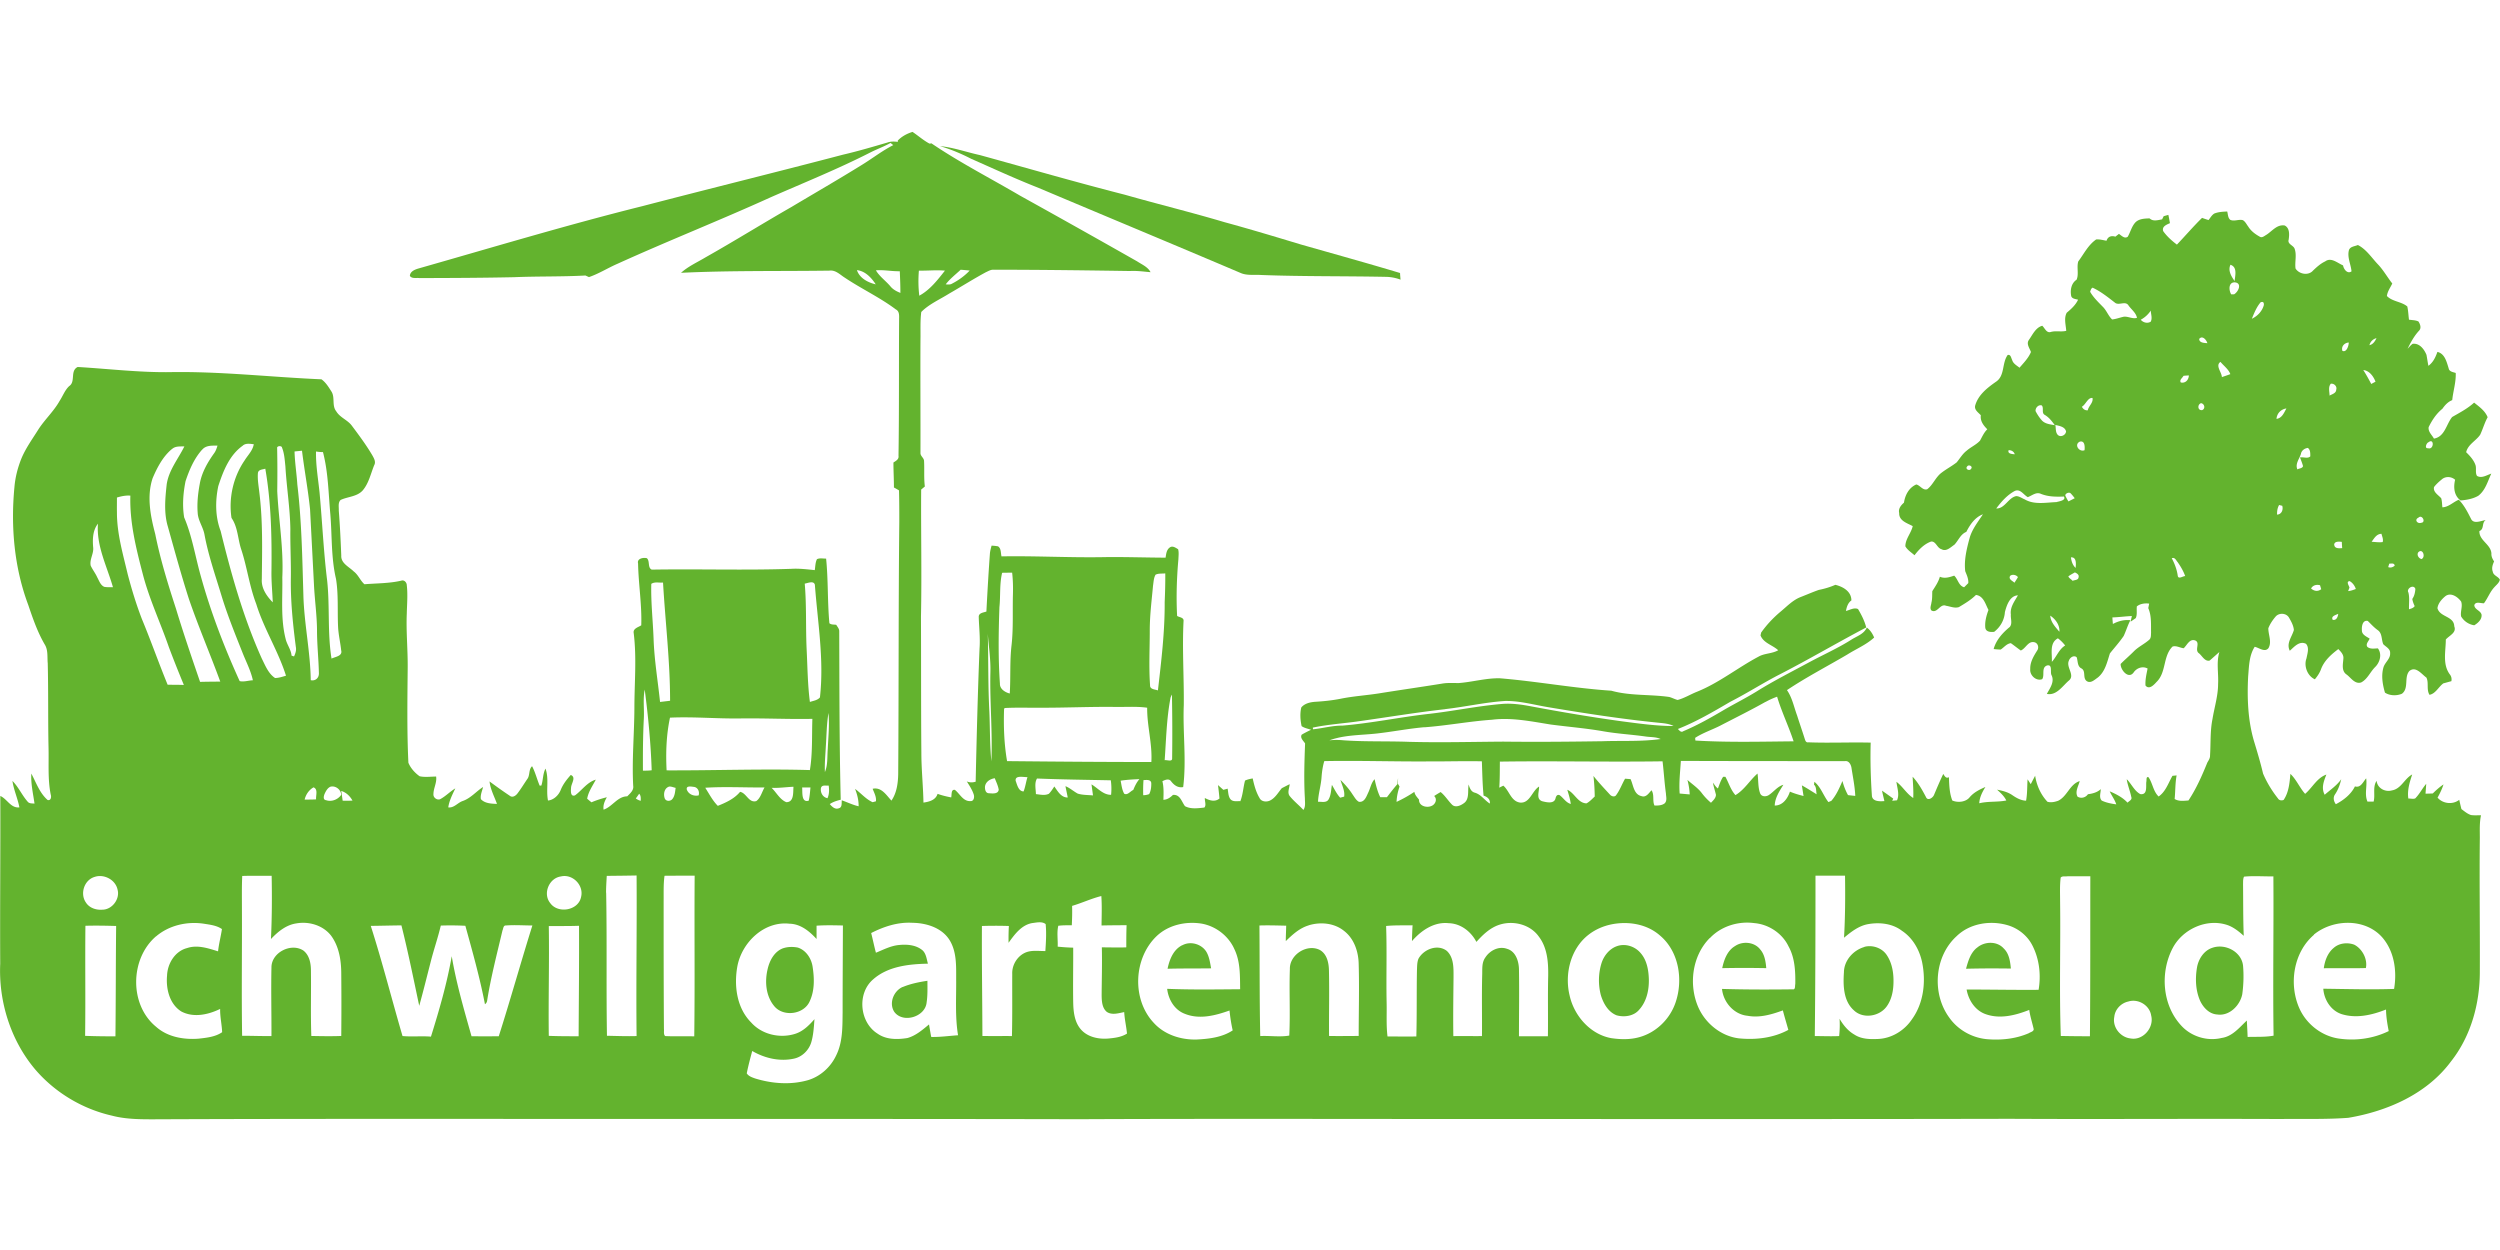 <?xml version="1.0"?>
<svg xmlns="http://www.w3.org/2000/svg" viewBox="0 -13.265 251.42 125.71"><defs><style>.cls-1{fill:#63b32e}</style></defs><path class="cls-1" d="M90.29.87c.4-.42.93-.7 1.48-.87.57.38 1.09.85 1.71 1.18.05 0 .14-.02.19-.03 2.86 1.94 5.95 3.52 8.93 5.27q5.895 3.27 11.76 6.6c.48.32 1.07.55 1.35 1.09-.69-.06-1.38-.16-2.07-.12-4.57-.07-9.14-.13-13.71-.13-.29-.02-.53.14-.78.25-1.26.68-2.47 1.45-3.71 2.16-.94.59-2.01 1.05-2.79 1.84-.12.93-.06 1.87-.08 2.8-.02 3.79.01 7.58 0 11.37-.02.32.34.49.36.8.05.86-.03 1.72.08 2.58l-.37.31c-.03 4.27.07 8.54-.02 12.8.02 4.56 0 9.12.04 13.69 0 1.66.18 3.32.21 4.99.57-.08 1.23-.25 1.42-.88.44.16.9.27 1.37.36.07-.25-.04-.83.37-.76.5.39.83 1.17 1.56 1.13.35.03.42-.39.34-.65-.15-.48-.44-.91-.7-1.33.29.13.59.12.89.03.1-4.47.21-8.93.39-13.39.08-1.06-.05-2.11-.08-3.17-.02-.42.48-.45.77-.55.1-1.93.21-3.86.35-5.79.02-.29.1-.57.17-.84.22.01.43.03.65.07.33.22.26.67.35 1.01 3.35-.06 6.71.13 10.06.08 2.15-.04 4.29.04 6.44.05.06-.37.09-.8.43-1.03.28-.2.59.04.83.18.09.32.04.67.03 1-.17 1.9-.23 3.81-.13 5.71.21.14.64.14.65.46-.15 2.83.05 5.67.02 8.51-.11 2.75.28 5.51-.06 8.24-.52.1-.9-.18-1.2-.56-.22-.34-.61-.17-.89-.03.15.61.12 1.25.1 1.87.39-.01.69-.23.96-.49.72-.07.87.68 1.21 1.13.58.32 1.32.21 1.95.14.22-.24.02-.65.05-.96.46.25 1.02.43 1.47.05q-.06-.675-.15-1.35l.54.48.43-.12c.07.35.05.74.27 1.04.24.31.67.2 1.01.22.26-.67.29-1.39.47-2.07.24-.12.51-.17.77-.22.15.68.33 1.37.69 1.97.18.38.7.42 1.04.26.54-.26.83-.81 1.2-1.25.26-.13.52-.27.79-.4-.02.39-.27.85.01 1.2.41.51.93.91 1.37 1.39.24-.34.15-.78.15-1.17-.11-1.84-.05-3.68.02-5.52-.16-.25-.53-.56-.34-.88.3-.18.62-.34.94-.49-.32-.12-.67-.17-.95-.37-.13-.61-.18-1.27-.03-1.88.35-.42.94-.54 1.46-.57.83-.05 1.66-.14 2.48-.3 1.27-.26 2.58-.34 3.86-.54 2.11-.34 4.22-.64 6.33-.98.56-.1 1.13-.06 1.69-.06 1.39-.1 2.75-.51 4.15-.48 3.75.31 7.45 1 11.21 1.25 1.89.53 3.89.35 5.83.63.28.08.54.22.83.3.69-.18 1.3-.57 1.96-.83 2.21-.89 4.08-2.41 6.17-3.52.62-.36 1.37-.29 1.99-.65-.57-.53-1.49-.72-1.78-1.5.02-.07.05-.2.06-.27.54-.77 1.2-1.47 1.92-2.08.65-.53 1.23-1.17 2.03-1.49.62-.24 1.23-.51 1.86-.73.57-.11 1.13-.28 1.66-.51.77.19 1.61.66 1.61 1.57-.35.25-.47.65-.55 1.06.39-.09.83-.38 1.22-.19.34.58.66 1.19.82 1.85-2.89 1.52-5.71 3.18-8.62 4.68-1.71.87-3.33 1.92-5.04 2.79-1.71 1-3.43 2.01-5.28 2.74.15.14.31.39.55.22 1.45-.61 2.82-1.39 4.17-2.19 1.06-.61 2.15-1.16 3.19-1.8 1.73-1.08 3.56-2 5.35-2.97 1.38-.74 2.82-1.38 4.15-2.22.56-.37 1.3-.57 1.59-1.24.35.25.57.61.74 1-.79.73-1.8 1.14-2.7 1.71-2.02 1.19-4.11 2.27-6.07 3.58.53.76.7 1.69 1.02 2.55.24.76.5 1.5.74 2.26.07.2.11.49.4.44 2.08.08 4.17-.02 6.26.03-.05 1.76 0 3.53.12 5.29.01.65.79.63 1.26.59-.08-.35-.17-.7-.24-1.05.38.26.75.53 1.13.8-.03.06-.08.17-.11.22.16-.02.32-.03.49-.05.27-.6.01-1.24-.06-1.86.63.47 1.02 1.2 1.69 1.63.04-.71-.03-1.43-.06-2.14.56.6.96 1.32 1.34 2.04.17.43.69.09.81-.21.3-.71.6-1.42.93-2.11.14.21.27.49.57.33.03.78.05 1.6.34 2.34.53.24 1.36.17 1.75-.33.42-.49 1-.78 1.58-1.03-.31.5-.59 1.04-.62 1.64.89-.22 1.82-.1 2.72-.28-.21-.44-.58-.77-.93-1.09.54.11 1.1.24 1.56.57.41.28.85.52 1.36.54.13-.71.1-1.43.15-2.15.08.12.24.37.32.49.14-.28.29-.56.44-.85.15.97.56 1.9 1.24 2.62.35.1.73.02 1.07-.1.92-.44 1.17-1.67 2.17-1.98-.12.5-.5 1.07-.21 1.57.36.21.81.09 1.04-.25.47-.06.93-.18 1.29-.51 0 .37-.2.85.1 1.15.46.22.96.31 1.46.38-.15-.47-.46-.86-.66-1.31.66.28 1.3.61 1.79 1.14.15-.16.49-.29.38-.57-.12-.61-.37-1.18-.46-1.79.48.47.77 1.19 1.37 1.5.74.1.55-.77.6-1.23.05-.14-.05-.57.22-.47.42.6.47 1.42 1.02 1.94.71-.49.98-1.36 1.39-2.08l.42-.04c-.15.78-.12 1.58-.2 2.37.42.26.92.18 1.39.15.79-1.19 1.37-2.51 1.9-3.82.13-.22.28-.44.27-.7.08-1.23 0-2.47.25-3.69.19-1.17.56-2.32.56-3.51.06-1.07-.19-2.17.13-3.21-.33.28-.65.58-.98.86-.48.12-.75-.47-1.07-.73-.49-.33.18-1.08-.4-1.3-.56-.18-.81.49-1.14.79-.37-.04-.74-.29-1.12-.17-.98.96-.61 2.6-1.61 3.56-.27.3-.74.81-1.11.36-.04-.58.1-1.15.21-1.71-.5-.27-1.09-.06-1.4.39-.52.73-1.34-.26-1.31-.85.43-.44.91-.84 1.34-1.28.45-.45 1.04-.72 1.52-1.14.22-.18.18-.48.2-.73-.02-.83.06-1.69-.28-2.46.02-.12.07-.35.09-.46-.43-.05-.89 0-1.24.28-.05.39.06.81-.11 1.18l-.52.36c.03-.14.1-.43.13-.57-.66.03-1.31.12-1.96.14.01.22.03.44.05.66.54-.29 1.14-.45 1.76-.38-.27.51-.43 1.06-.67 1.58-.42.62-.93 1.18-1.39 1.76-.28.87-.48 1.86-1.25 2.45-.3.21-.69.59-1.07.34-.46-.31-.04-1.05-.58-1.3-.39-.23-.31-.73-.44-1.1-.29-.26-.7.04-.79.35-.3.67.68 1.47-.02 2.01-.63.55-1.24 1.52-2.19 1.32.31-.58.81-1.22.46-1.9-.14-.31.13-1.08-.43-.96-.62.2-.22.98-.5 1.38-.6.23-1.27-.39-1.2-1.01-.03-.69.34-1.3.69-1.86.22-.3.09-.78-.3-.85-.61-.12-.84.63-1.34.84-.34-.24-.66-.5-1-.74-.42.05-.68.42-1.02.64-.24 0-.48-.02-.71-.05.24-.9.91-1.64 1.62-2.22.29-.35.07-.84.11-1.25-.1-.73.37-1.33.71-1.93-.81.03-1.14 1.02-1.31 1.69-.05.78-.46 1.51-1.08 1.98-.33.04-.83.02-.89-.41-.06-.61.11-1.22.32-1.79-.31-.58-.49-1.41-1.26-1.51-.5.5-1.11.86-1.71 1.22-.43.15-.88-.07-1.3-.13-.6-.26-.87.81-1.47.47-.19-.23-.02-.53 0-.78.1-.38.07-.77.09-1.16.29-.46.61-.91.76-1.45.49.21.96.05 1.44-.11.39.36.43 1 1 1.17l.42-.42c.03-.43-.16-.82-.31-1.2-.13-1.13.15-2.25.44-3.33.25-.89.84-1.62 1.34-2.39-.8.3-1.3 1.04-1.67 1.77-.59.24-.79.86-1.2 1.29-.38.25-.81.73-1.3.45-.45-.12-.55-.81-1.04-.77-.7.25-1.23.8-1.67 1.38-.32-.29-.71-.52-.92-.9 0-.74.58-1.32.74-2.03-.55-.3-1.39-.53-1.36-1.31-.11-.43.17-.78.48-1.05.11-.76.5-1.51 1.24-1.83.39.09.66.63 1.1.48.6-.46.85-1.25 1.48-1.69.47-.36 1.01-.64 1.48-1.01.33-.4.59-.86 1.01-1.18.42-.37.96-.59 1.34-1.01.22-.4.4-.82.73-1.14-.38-.38-.73-.83-.65-1.41-.25-.28-.67-.53-.57-.97.3-1.07 1.21-1.78 2.08-2.39.93-.6.59-1.87 1.19-2.7.32-.08.34.3.45.5.1.37.46.55.74.78.42-.49.9-.97 1.15-1.58-.13-.39-.49-.8-.21-1.21.37-.52.68-1.25 1.35-1.43.26.24.43.77.87.62.51-.14 1.03.02 1.54-.11-.04-.6-.25-1.27.05-1.82.45-.38.89-.77 1.14-1.31-.26-.08-.65-.08-.7-.42-.1-.58.03-1.25.55-1.59.25-.56-.01-1.26.17-1.84.57-.76.99-1.65 1.8-2.21.35-.03.7.07 1.04.13.14-.42.48-.54.89-.41l.36-.28c.26.17.57.53.89.28.27-.47.39-1.03.76-1.43.37-.38.93-.39 1.43-.41.36.34.84.17 1.26.1l.16-.32c.15-.04.31-.09.47-.13.06.27.11.55.16.83-.33.15-.83.33-.68.8.37.53.87.97 1.38 1.36.85-.89 1.65-1.83 2.53-2.69.21.08.43.15.65.22.18-.22.32-.49.57-.65.41-.17.87-.19 1.31-.21.08.28.06.64.31.84.4.18.85-.08 1.26.03.25.14.37.42.54.64.27.44.69.76 1.14 1.01.25.18.49-.07.71-.19.57-.37 1.06-1.06 1.83-.92.51.27.46.93.39 1.42-.14.44.42.55.58.87.26.65.02 1.36.11 2.03.35.58 1.3.75 1.76.21.37-.35.75-.7 1.22-.92.61-.45 1.24.17 1.8.4.06.38.44.9.85.6-.06-.7-.45-1.41-.26-2.13.13-.38.59-.38.9-.52.86.44 1.38 1.28 2.03 1.96.55.58.93 1.28 1.43 1.91-.19.41-.49.8-.54 1.26.55.57 1.45.55 2.05 1.05.1.44.11.89.17 1.33.32.05.66.04.95.18.18.27.32.67.06.93-.49.53-.84 1.17-1.15 1.82.16-.17.31-.36.5-.5.69-.1 1.17.54 1.4 1.11.07.37.12.74.19 1.1.48-.34.72-.87.91-1.4.75.18.93 1.02 1.13 1.65.06.35.44.37.71.47.04.93-.26 1.82-.35 2.73-.43.17-.73.5-.99.87-.61.49-1.04 1.15-1.38 1.84-.08.46.33.79.53 1.16 1.1-.19 1.23-1.43 1.83-2.17.76-.44 1.56-.85 2.21-1.45.52.42 1.1.82 1.36 1.47-.31.56-.48 1.19-.75 1.76-.43.63-1.23.97-1.41 1.76.39.38.78.8.95 1.33.09.34-.05.74.14 1.05.47.28.98-.08 1.44-.23-.37.78-.59 1.68-1.31 2.23-.54.31-1.17.42-1.78.47-.67-.49-.73-1.34-.55-2.08-.37-.34-.98-.37-1.35-.03-.28.23-.55.47-.77.76-.12.51.44.8.72 1.13.09.29.08.61.12.91.63-.02 1.09-.54 1.65-.76.53.54.87 1.21 1.21 1.88.26.62 1.02.23 1.5.16-.43.27-.12.9-.64 1.11-.03.96 1.15 1.32 1.21 2.25-.02.3.11.56.27.8-.15.33-.27.69-.13 1.04.06.39.55.47.71.8-.07.32-.34.51-.54.74-.45.47-.67 1.11-1.06 1.63-.32.02-.83-.22-.97.19.02.45.63.53.73.96.05.47-.36.84-.73 1.06a1.86 1.86 0 0 1-1.33-.89c-.1-.49.18-1.02 0-1.5-.33-.46-1.02-.95-1.57-.55-.38.31-.75.73-.81 1.22.25.92 1.66.78 1.69 1.82.26.65-.5.92-.85 1.33 0 1.16-.35 2.47.39 3.49.17.2.22.45.17.7-.27.07-.54.15-.81.22-.48.35-.78 1.04-1.39 1.15-.33-.53-.05-1.21-.31-1.73-.49-.35-1.07-1.19-1.72-.66-.55.64-.02 1.73-.74 2.28-.53.23-1.23.21-1.71-.11-.24-.82-.39-1.71-.15-2.54.15-.51.71-.86.67-1.43.03-.44-.43-.63-.69-.9-.2-.46-.09-1.09-.55-1.41-.38-.27-.68-.61-1.01-.93-.52-.11-.62.54-.59.93-.02.46.47.64.78.85-.1.26-.43.54-.23.83.3.25.7.16 1.06.15.44.59.2 1.42-.29 1.89-.49.49-.76 1.21-1.4 1.54-.64.19-1.02-.48-1.46-.8-.55-.37-.35-1.09-.32-1.63.03-.39-.27-.68-.51-.93-.72.54-1.44 1.18-1.75 2.05-.14.37-.36.69-.61.99-.76-.34-1.13-1.35-.84-2.11.08-.47.31-1.05-.05-1.46-.67-.33-1.19.31-1.63.7-.38-.75.22-1.4.41-2.09-.04-.45-.27-.86-.49-1.24-.28-.49-1.04-.51-1.37-.08-.29.34-.54.72-.71 1.14-.01.66.38 1.39.01 2.01-.37.45-.95-.05-1.38-.14-.57.88-.57 1.98-.66 2.99-.11 2.17-.03 4.38.58 6.47.33 1.09.66 2.18.92 3.29.38.89.89 1.73 1.49 2.49.12.21.37.25.58.16.52-.76.6-1.72.68-2.62.61.58.92 1.38 1.48 2.01.73-.62 1.19-1.61 2.14-1.94-.26.65-.54 1.36-.17 2.03.57-.5 1.22-.93 1.66-1.56-.12.54-.31 1.06-.62 1.52-.22.31-.14.7.08.99.77-.4 1.53-.99 1.92-1.79.58.18.81-.45 1.13-.81.12.78-.19 1.59.13 2.34h.62c.18-.69-.12-1.46.3-2.09.08.75.86 1.16 1.55.96.93-.16 1.25-1.19 2.03-1.6-.26.78-.51 1.59-.39 2.42.22-.01.47.07.69-.01.44-.44.71-1 1.11-1.47-.02.33-.05.66-.07.99.24 0 .48-.01.73-.02.33-.33.69-.65 1.08-.91-.15.46-.36.9-.6 1.33.53.62 1.53.73 2.18.22.07.31.14.62.22.93.3.22.59.48.96.6.33.05.67.02 1.01.02-.16.74-.12 1.49-.12 2.24-.05 4.51.02 9.01 0 13.52 0 3.2-.9 6.47-2.9 9-2.43 3.28-6.41 5.01-10.33 5.67-2.28.17-4.56.09-6.85.12-9.07-.04-18.13.03-27.2-.02-17.98.04-35.95.02-53.93.02-13.24 0-26.49-.04-39.73.02-17.31-.04-34.61-.02-51.91-.03-13.74 0-27.48-.02-41.22.04-1.36 0-2.75-.02-4.07-.37-2.99-.68-5.75-2.34-7.74-4.68-2.45-2.92-3.66-6.81-3.49-10.6-.03-5.62.03-11.25.01-16.87.69.3 1.05 1.25 1.92 1.15-.17-.9-.57-1.75-.7-2.66.61.61.95 1.42 1.51 2.06.17.24.46.19.71.22-.14-1-.38-2-.32-3.02.49.92.83 1.95 1.64 2.66.34.08.39-.32.31-.55-.31-1.55-.18-3.13-.22-4.7-.06-2.84-.01-5.67-.08-8.51-.06-.63.05-1.32-.3-1.88-.73-1.25-1.2-2.62-1.66-3.98-1.41-3.76-1.77-7.86-1.39-11.84.08-.97.32-1.92.68-2.83.43-1.06 1.11-1.99 1.71-2.95.65-1.02 1.56-1.84 2.15-2.89.33-.5.53-1.09.97-1.5.67-.44.06-1.53.85-1.92 3.06.18 6.11.55 9.17.52 5.13-.1 10.23.5 15.35.72.43.31.71.77.99 1.21.4.6.03 1.42.49 2 .38.64 1.14.87 1.57 1.45.72.96 1.44 1.93 2.05 2.96.17.31.4.67.2 1.02-.35.86-.54 1.81-1.15 2.53-.57.64-1.49.62-2.22.96-.29.27-.17.72-.19 1.07.12 1.51.19 3.02.25 4.53-.04.78.78 1.12 1.25 1.59.46.34.66.92 1.08 1.29 1.23-.1 2.49-.08 3.7-.36.3-.11.56.18.56.47.11.94.02 1.88 0 2.82-.08 1.84.11 3.67.09 5.5-.03 3.17-.08 6.35.07 9.52.22.54.65 1.02 1.13 1.36.54.12 1.11.03 1.66.03.09.62-.27 1.17-.27 1.77-.04.37.43.68.74.47.52-.29.94-.74 1.46-1.05-.29.61-.61 1.23-.71 1.91.58.08.94-.47 1.45-.64.81-.28 1.35-.96 2.05-1.41-.09.4-.29.8-.22 1.22.4.44 1.06.46 1.62.48-.27-.75-.66-1.46-.75-2.26.66.49 1.33.97 2.02 1.43.29.25.64 0 .82-.26.34-.45.63-.93.95-1.4.3-.38.12-.96.49-1.3.33.62.49 1.31.76 1.95h.17c.19-.56.14-1.18.42-1.71.37 1.04.04 2.15.25 3.21.58-.05 1.09-.55 1.29-1.09.23-.56.6-1.03 1-1.48.57.23.05.85.03 1.27-.02.29-.09.96.4.78.7-.51 1.21-1.32 2.09-1.58-.32.62-.75 1.21-.87 1.92.14.12.28.24.43.36.5-.21 1.02-.38 1.55-.51-.22.39-.4.79-.33 1.25.88-.29 1.4-1.34 2.38-1.34.28-.29.67-.6.6-1.05-.14-2.61.11-5.22.12-7.84 0-2.51.24-5.03-.07-7.53-.09-.46.47-.59.76-.78.07-2.08-.28-4.14-.32-6.22-.13-.5.53-.62.88-.53.33.27.06.97.5 1.15 4.67-.08 9.34.08 14.02-.08.79-.05 1.58.05 2.37.13.06-.37.05-.76.22-1.1.29-.14.61-.05.92-.06.22 2.16.13 4.34.33 6.5.19.17.46.12.69.16.12.21.31.4.3.66.02 5.64.01 11.29.15 16.93-.39.1-.77.21-1.1.44.22.26.53.57.91.42.36-.09.26-.53.3-.8.57.2 1.11.47 1.69.6.01-.61-.14-1.19-.36-1.75.6.43 1.09 1.04 1.77 1.34.08-.02.25-.07.33-.09.06-.45-.18-.85-.33-1.26.89-.2 1.37.64 1.89 1.19.53-.77.66-1.74.68-2.65.06-8.45.02-16.91.11-25.36 0-1.06 0-2.12-.03-3.19-.17-.1-.34-.2-.51-.29 0-.84-.05-1.67-.05-2.51.25-.17.57-.32.51-.68.07-4.57.03-9.13.06-13.7 0-.37.06-.82-.33-1.02-1.61-1.21-3.46-2.07-5.13-3.19-.48-.3-.92-.79-1.54-.71-4.98.07-9.96-.02-14.93.22.73-.66 1.64-1.06 2.47-1.56 2.91-1.64 5.75-3.41 8.65-5.07 2.33-1.39 4.67-2.74 6.98-4.17 1.09-.66 2.1-1.46 3.24-2.04-.09-.08-.18-.15-.27-.22-.63.35-1.31.6-1.96.92-3.3 1.69-6.74 3.07-10.13 4.56-5.09 2.31-10.28 4.36-15.37 6.67-.97.42-1.87 1-2.87 1.34-.09-.04-.27-.12-.35-.16-2.39.13-4.79.07-7.18.17-3.17.07-6.35.08-9.52.09-.32-.05-.75.09-.96-.22.02-.43.46-.62.81-.73 7.52-2.14 15.01-4.4 22.59-6.29 6.71-1.75 13.45-3.41 20.15-5.17 1.51-.35 2.99-.79 4.47-1.22.34-.13.7-.11 1.05-.07m134.02 12.36c-.27.6.09 1.16.42 1.64.05-.55.3-1.41-.42-1.64m-138.13.54c.26.81 1.12 1.25 1.89 1.43-.42-.66-1.07-1.35-1.89-1.43m1.9.01c.37.63.98 1.05 1.45 1.6.26.33.64.53 1.02.68 0-.73-.03-1.46-.06-2.18-.81.02-1.6-.16-2.41-.09m4.33.03c-.07.84-.06 1.68.04 2.52 1.07-.58 1.84-1.58 2.58-2.52-.87-.08-1.75.02-2.62 0m2.7 1.38c.21.01.44.05.63-.07.66-.34 1.27-.78 1.78-1.32-.31-.03-.61-.06-.91-.08-.51.48-1.08.91-1.51 1.48m129.29.99h.29c.43-.25.83-1.12.08-1.2-.66-.03-.63.79-.37 1.21m-14.08-.57c-.03.08-.09.23-.11.31.33.57.81 1.03 1.27 1.5.38.37.55.91.94 1.28.41-.04.8-.2 1.2-.28.44-.03.86.25 1.3.12-.09-.5-.55-.83-.84-1.23-.32-.54-.99.05-1.39-.31-.71-.55-1.42-1.12-2.24-1.5l-.13.12m17.03 1.36c-.41.48-.64 1.08-.88 1.65.57-.26 1.05-.77 1.21-1.38.02-.28-.09-.37-.34-.27M215.3 18.9c.24.28.66.39.99.19.19-.35.02-.75.01-1.12-.26.39-.6.7-1.01.92m5.88 1.93c0 .41.53.4.82.43-.09-.34-.51-.82-.82-.43m17.12.63c.36-.08.56-.39.71-.71-.36.09-.62.35-.71.71m-2.72.57c.42.19.64-.51.64-.84-.44.03-.78.4-.64.84m-12.12 2.64c.28-.1.57-.19.85-.3-.18-.49-.66-.83-.99-1.23-.55.37.13 1.04.14 1.53m14.22-.71c.29.45.55.92.8 1.4.11-.06.32-.17.43-.23-.2-.53-.62-1.12-1.23-1.17m-18.08.58c-.11.22-.44.41-.27.67.47.1.79-.26.81-.71-.18.01-.36.02-.54.04m14.81.8c-.28.34-.12.8-.12 1.19.25-.15.66-.23.67-.6.11-.33-.23-.66-.56-.59m-25.02 2.31c.12.23.31.38.59.36.09-.45.57-.75.48-1.24-.47-.07-.67.65-1.07.88m11.98-.36c-.38.14-.35.75.11.7.36-.14.25-.65-.11-.7m-16.62.83c.17.33.38.64.63.92.34.35.85.38 1.29.47-.29-.4-.59-.8-1.03-1.05-.33-.2-.05-.67-.28-.94-.34-.12-.69.27-.62.6m24.22.75c.56-.07.76-.62 1-1.05-.55.08-.95.49-1 1.05m-22.24.61c.07.32 0 .71.23.98.27.31.82.06.85-.33-.12-.48-.68-.55-1.08-.65m2.46 1.68c-.61.29-.06 1.09.48.86.03-.35.04-.99-.48-.86m35.07.06c-.23.08-.42.66-.05.6.61.2.64-1.06.05-.6m-219.81.34c-1.35.95-1.98 2.57-2.47 4.08-.31 1.49-.31 3.08.24 4.51 1.07 4.37 2.29 8.72 4.14 12.83.35.7.66 1.51 1.33 1.95.38 0 .74-.13 1.1-.23-.78-2.49-2.22-4.71-2.99-7.21-.69-1.79-.92-3.71-1.52-5.52-.34-1.04-.33-2.21-.97-3.14-.3-1.99.17-4.1 1.31-5.77.33-.54.82-.99.93-1.64-.37-.04-.8-.13-1.11.14m-7.13.35c-.91.76-1.47 1.85-1.93 2.92-.61 1.83-.22 3.8.26 5.62.51 2.55 1.28 5.03 2.08 7.49.75 2.48 1.59 4.93 2.43 7.38.68-.02 1.35-.02 2.03-.03-1.02-2.79-2.2-5.52-3.16-8.33-.77-2.4-1.43-4.83-2.11-7.26-.41-1.37-.27-2.82-.12-4.22.2-1.44 1.16-2.58 1.78-3.84-.43.01-.91-.05-1.25.27m3.04.05c-.81.9-1.29 2.04-1.67 3.17-.24 1.19-.34 2.45-.14 3.65.8 1.88 1.11 3.91 1.66 5.86 1 3.63 2.36 7.17 3.92 10.6.41.11.9-.07 1.33-.08-.2-.92-.63-1.76-.98-2.62-.77-1.94-1.56-3.87-2.17-5.87-.62-2.05-1.33-4.07-1.72-6.18-.14-.75-.64-1.39-.68-2.16-.08-.98.03-1.97.21-2.94.2-1.13.78-2.14 1.44-3.06.17-.23.26-.5.34-.77-.53 0-1.16-.05-1.54.41m7.54-.15c.03 1.44.03 2.87.01 4.31.14 2.89.65 5.77.51 8.68.04 2.06-.18 4.15.33 6.17.13.59.55 1.09.6 1.7l.25.08c.14-.3.25-.62.18-.96-.3-2.32-.54-4.65-.5-6.99.02-1.61-.07-3.23-.05-4.84-.03-2.12-.38-4.22-.5-6.34-.07-.63-.1-1.28-.34-1.87-.02-.22-.55-.19-.49.07m203.54.53c-.16.53-.61 1.02-.37 1.59.18-.11.5-.09.57-.33-.08-.3-.2-.58-.3-.87.32-.07.78.15 1.03-.11 0-.29.02-.67-.25-.85-.32.04-.61.25-.69.57m-29.4-.34c-.13.37.37.39.62.41-.09-.28-.34-.42-.62-.41m-172.38.13c.03 1.11.21 2.21.28 3.32.44 3.71.5 7.45.61 11.17.08 2.85.7 5.66.74 8.51.46.1.82-.21.82-.68-.03-1.44-.19-2.88-.19-4.33-.01-1.56-.24-3.11-.31-4.67l-.39-7.51c-.2-1.97-.57-3.92-.81-5.89-.25.03-.5.05-.76.08m2.17 0c-.03 1.4.22 2.78.36 4.17.27 2.94.4 5.89.76 8.81.28 2.61.02 5.25.44 7.85.37-.19 1.13-.25.97-.83-.08-.78-.27-1.55-.31-2.34-.08-1.62.05-3.25-.21-4.85-.5-2.13-.39-4.34-.57-6.5-.19-2.09-.21-4.21-.74-6.25-.24 0-.47-.02-.7-.06m166.05 1.51c-.23.25.23.49.39.24.23-.25-.24-.49-.39-.24m-171.89.63c-.06.66.07 1.33.14 1.98.36 2.88.28 5.8.25 8.7-.07.92.48 1.72 1.1 2.35-.04-1.06-.15-2.11-.13-3.17.04-3.43-.03-6.88-.62-10.27-.26.09-.68.07-.74.42m174.81 3.58c.85.05 1.21-1.07 2-1.24.31-.01.58.21.86.32.96.57 2.13.32 3.19.28.28-.08 1.01-.17.76-.56-.78.03-1.57.03-2.31-.27-.48-.22-.9.18-1.32.33-.43-.23-.75-.87-1.31-.62-.77.41-1.35 1.08-1.87 1.77m6.98-1.25c.08.18.18.36.29.53.16-.08.47-.24.63-.32-.13-.18-.27-.35-.42-.5-.16-.16-.64.06-.5.3m-195.97.13c0 .51-.01 1.01 0 1.52 0 2.11.6 4.14 1.08 6.18.4 1.53.86 3.04 1.43 4.52.91 2.19 1.69 4.42 2.59 6.61.54 0 1.09 0 1.63.02-.52-1.26-1.03-2.53-1.51-3.81-.85-2.47-1.98-4.84-2.63-7.38-.67-2.57-1.32-5.18-1.24-7.85-.46-.04-.91.06-1.35.19m217.44.76c-.17.3-.21.63-.2.96.46-.03.64-.49.52-.89l-.32-.08m14.01 1.28c-.43.19-.1.65.28.51.52-.03.09-.89-.28-.51M9.37 41.79c.07.63-.38 1.2-.25 1.83.19.41.48.77.66 1.18.19.34.32.78.7.95.29.06.58.03.88.04-.6-2.1-1.68-4.15-1.51-6.39-.53.68-.55 1.57-.48 2.39m229.14-.57c.37.02.74.08 1.11.03.09-.29-.06-.56-.12-.83-.5.01-.73.45-.99.8m-3.76.3c.03.41.51.36.8.34-.02-.21-.03-.42-.04-.63-.27-.03-.74-.08-.77.29m8.46.76c-.18.26.05.62.33.68.45-.22.1-1.13-.33-.68m-34.93.51c.05.4.17.78.47 1.06.04-.39.11-1.11-.47-1.06m10.14.09c.29.54.51 1.12.6 1.74.05.42.51.05.75.05-.18-.5-.45-.96-.75-1.39-.16-.18-.29-.54-.6-.4m21.88.53c-.03.09-.09.27-.11.36.23.09.47.02.65-.15-.05-.29-.33-.2-.54-.2m-139.51.93c-.27 1.13-.15 2.3-.27 3.44-.09 2.57-.13 5.14.05 7.7-.02.54.53.88.99.99.1-1.62-.01-3.24.18-4.86.19-1.71.09-3.43.14-5.15.02-.71 0-1.43-.08-2.14-.34 0-.67 0-1 .01m107.22.35c.05.19.3.3.43.46.21-.1.58-.06.6-.37.07-.26-.19-.39-.37-.48-.23.13-.45.24-.66.4m-91.8-.16c-.19.33-.19.71-.25 1.08-.14 1.51-.33 3.01-.33 4.52 0 1.84-.1 3.68.03 5.51-.02.43.51.41.79.52.34-2.95.7-5.91.68-8.88.04-.96.07-1.92.06-2.89-.33.04-.69-.02-.99.14m85.95.12c-.18.34.25.49.44.68.12-.19.24-.37.35-.56-.16-.24-.59-.32-.79-.12m-136.65.78c-.05 1.84.16 3.68.23 5.53.07 2.13.43 4.24.65 6.36l1.01-.12c0-3.98-.48-7.93-.71-11.89-.38.04-.84-.1-1.17.13m15.42-.03c.19 2.18.09 4.38.19 6.57.09 1.78.1 3.57.33 5.34.34-.12.76-.16 1.01-.46.43-3.78-.23-7.57-.51-11.33-.12-.44-.71-.16-1.02-.11m155.35.4c-.03.09-.1.26-.13.35.27-.02.52-.12.77-.21-.11-.33-.31-.61-.61-.79-.41.02-.07.45-.03.65m-3.86.09c.31.27.68.33 1.02.07l-.12-.4c-.35-.09-.72-.01-.9.33m9.78.37c.15.56.05 1.14.07 1.72.21-.07.44-.12.57-.32-.11-.23-.2-.47-.24-.72.21-.29.28-.65.31-1-.15-.5-.9-.08-.72.33m-7.59 2.77c.37.08.52-.3.55-.6-.24.11-.77.24-.55.6m-27.49 1.2c.05-.67-.39-1.27-.92-1.62.04.65.52 1.15.92 1.62m-107.77.19c.07 2.62.02 5.25.16 7.87.07 1.66.04 3.32.2 4.97.13-2.94-.16-5.89-.1-8.83.05-1.35-.16-2.68-.26-4.01m107.01 2.84c.48-.52.71-1.26 1.34-1.65-.21-.27-.46-.52-.73-.72-.88.47-.56 1.56-.61 2.38m-141.6 5.68c-.09 1.75-.1 3.5-.09 5.25.29 0 .59 0 .88-.04-.09-2.71-.35-5.42-.7-8.11-.19.95-.04 1.93-.09 2.9m52.96-2.03c-.39 2.05-.43 4.15-.58 6.23.24-.05.79.2.75-.21.03-2.13.02-4.26-.02-6.39-.07.12-.12.24-.16.38m59.86.35c-1.51.85-3.07 1.62-4.61 2.42-.82.41-1.7.7-2.47 1.2 0 .07.02.2.02.27 3.29.2 6.59.11 9.88.08-.5-1.52-1.2-2.96-1.66-4.49-.4.15-.79.32-1.16.53m-32.24.73c-2.87.32-5.73.8-8.59 1.2-1.57.23-3.15.32-4.7.65 0 .04.01.13.02.17.99-.1 1.95-.38 2.95-.37 2.89-.24 5.73-.84 8.61-1.17 2.53-.28 5.03-.82 7.57-1.02.95-.06 1.9.08 2.84.26 3.05.57 6.11 1.09 9.19 1.51 1.69.22 3.39.46 5.1.46-.5-.26-1.06-.28-1.6-.34-3.68-.37-7.33-.94-10.98-1.55-1.45-.24-2.88-.65-4.35-.63-2.03.13-4.02.59-6.04.82m-44.28-.11-.08.07c-.06 1.76 0 3.54.3 5.27 4.84.05 9.67.09 14.51.09.11-1.84-.44-3.63-.42-5.46-1.08-.15-2.17-.06-3.25-.08-2.39-.03-4.78.08-7.17.08-1.3.02-2.6-.04-3.89.03m-17.74.5c-.19 1.12-.19 2.26-.27 3.39-.04.85-.13 1.7-.09 2.55.31-.74.22-1.55.29-2.33.05-1.2.18-2.41.07-3.61m-15.94.47c-.37 1.74-.43 3.53-.34 5.3 4.8.02 9.61-.17 14.41-.03.28-1.7.19-3.44.25-5.15-2.44.05-4.87-.08-7.31-.04-2.34.03-4.68-.19-7.02-.08m75.88.96c-1.6.14-3.17.45-4.76.63-1.6.18-3.27.13-4.8.69.48-.05.97-.05 1.46 0 2.17.15 4.35.07 6.52.15 3.17.09 6.35 0 9.52-.02 3.33.04 6.67.01 10-.04 1.94-.07 3.89.05 5.82-.22-.46-.22-.98-.18-1.48-.25-1.45-.21-2.91-.28-4.35-.54-1.73-.3-3.49-.44-5.23-.67-1.95-.31-3.93-.73-5.91-.48-2.28.16-4.52.59-6.8.76m-10.06 3.4c-.15.51-.23 1.04-.27 1.57-.05.85-.32 1.67-.36 2.52.36-.02.85.14 1.07-.25.25-.44.24-.97.33-1.45.26.44.48.91.83 1.29.1-.03.3-.08.4-.11.09-.59-.22-1.13-.37-1.68.45.45.88.93 1.22 1.47.19.26.34.57.63.73.56.08.75-.52.94-.92.22-.45.29-.97.64-1.35.14.62.29 1.24.57 1.81h.67c.34-.44.68-.89 1.05-1.31.02-.21.04-.41.07-.61 0 .14-.01.42-.02.56l.17.29c-.17.5-.28 1.01-.3 1.54.62-.29 1.22-.62 1.79-1.01.05.32.29.55.47.79-.03.63.76.85 1.25.63.39-.15.62-.68.27-1 .21-.14.43-.27.65-.4.45.36.74.86 1.15 1.27.32.32.83.11 1.15-.12.64-.4.4-1.28.52-1.91.1.35.24.74.64.83.62.19.96.76 1.49 1.09.06-.44-.27-.68-.63-.8-.11-1.15-.13-2.3-.17-3.45-1.74-.04-3.47.02-5.21.01-3.55.03-7.11-.1-10.66-.03m17.68.03c-.01.88 0 1.76-.06 2.64.1-.05.3-.15.41-.2.6.51.77 1.57 1.68 1.7.99.09 1.2-1.17 1.91-1.61.03.48-.33 1.24.3 1.47.43.11 1.23.31 1.36-.3.05-.19.15-.4.4-.31.39.27.63.75 1.13.89-.06-.49-.21-.96-.35-1.43.73.31 1.05 1.34 1.93 1.37.32-.17.57-.45.83-.69-.01-.69-.05-1.39-.13-2.07.52.66 1.1 1.27 1.67 1.89.15.17.48.26.62.03.37-.5.58-1.1.89-1.64.18.01.37.03.55.04.29.59.31 1.54 1.1 1.71.47.17.74-.31 1.01-.59.31.47.07 1.07.3 1.54.35 0 .74 0 1.03-.23.26-.27.13-.67.12-.99-.15-1.07-.21-2.16-.34-3.23-5.45.08-10.89-.05-16.34.03m18.18-.06c-.07 1.09-.2 2.18-.12 3.27l1.01.09c-.02-.49-.1-.98-.23-1.46.5.45 1.08.82 1.48 1.37.26.34.56.65.89.93.21-.23.49-.46.5-.8-.09-.41-.24-.81-.3-1.22.16.2.28.44.5.58.15-.4.28-.81.52-1.17h.23c.34.61.53 1.31 1.01 1.84.91-.54 1.44-1.49 2.22-2.17.1.66.03 1.35.26 1.98.14.38.63.37.91.16.49-.33.84-.84 1.43-1.01-.4.65-.84 1.3-.87 2.09.81 0 1.3-.71 1.53-1.4.44.19.9.32 1.37.44-.06-.36-.11-.71-.17-1.07.51.28 1 .6 1.49.9-.08-.32 0-.73-.27-.97l.04-.29c.66.54.9 1.39 1.41 2.04.08-.03.23-.1.3-.13.5-.58.81-1.29 1.11-1.99.13.49.31.97.56 1.42.24.03.48.05.73.08-.04-.95-.24-1.89-.38-2.82-.05-.33-.26-.73-.64-.68-5.51 0-11.02 0-16.52-.02m-66.88 2.05c.14.39.28 1.01.78 1.02.18-.46.24-.96.39-1.44-.39.02-1.31-.23-1.18.41m-3.09.52c-.02.26.03.66.36.69.35.02.96.12 1.02-.36-.07-.4-.25-.77-.4-1.15-.45.07-.91.34-.98.83m5.23-.8c-.28.46-.12 1.06-.11 1.57.43.04.9.17 1.31-.04.21-.22.38-.48.54-.73.34.47.68 1.12 1.35 1.11-.07-.38-.16-.76-.23-1.14.45.18.81.52 1.24.75.49.15 1.02.13 1.53.18l-.15-1.11c.64.38 1.17 1.06 1.97 1.05.05-.49.04-.98-.03-1.46-2.48-.05-4.95-.08-7.43-.18m8.42.22c.09.44.13.91.36 1.31.34.18.62-.26.91-.38.16-.39.34-.77.62-1.09-.63.03-1.27.06-1.9.16m2.31-.06c-.04.51-.04 1.01-.03 1.52.21 0 .4-.04.6-.11.18-.34.22-.74.21-1.12-.05-.38-.51-.3-.78-.29m-32.44.8c-.07.46.18.93.66 1.02.18-.4.18-.84.12-1.27-.27.04-.69-.12-.78.26m-49.36-.13c-.26.13-.41.4-.53.65-.1.21-.23.65.12.69.56.19 1.19-.06 1.52-.53 0-.54-.6-.99-1.12-.81m34.06-.01c-.44.16-.54.73-.41 1.13.1.36.59.36.79.09.25-.32.26-.73.32-1.11-.23-.04-.46-.17-.7-.12m1.82.29c.18.49.7.69 1.19.59.12-.37-.08-.83-.5-.86-.25-.03-.77-.14-.69.27m1.85-.19c.4.62.74 1.3 1.27 1.83.82-.33 1.66-.71 2.24-1.41.65.12.87 1.15 1.63.93.44-.32.56-.92.83-1.37-1.99.02-3.98-.1-5.97.03m-40.29 1.19c.39 0 .77 0 1.16-.02-.04-.39.22-1.03-.26-1.21-.46.26-.77.72-.89 1.22m46.96-1.17c.49.47.83 1.18 1.48 1.44.8 0 .67-1.01.72-1.55-.73.03-1.46.14-2.2.11m3.07-.05c.05.46-.11 1.57.66 1.34.11-.44.13-.89.18-1.33h-.84m-46.35.35c.05.33.1.66.14.98.33.01.66.01.99-.01-.25-.45-.63-.82-1.13-.97m29.63.76c.15.11.31.19.49.23 0-.25.03-.52-.16-.71-.08.12-.25.36-.34.48M9.53 74.92c-1.06.3-1.51 1.69-.89 2.58.35.55 1.03.77 1.65.72.99 0 1.8-1.08 1.53-2.03-.21-.98-1.35-1.58-2.29-1.27m14.83-.09c-.05 1.11-.03 2.23-.03 3.34.02 4.24-.05 8.48.02 12.73.98 0 1.96.04 2.95.03.01-2.3-.05-4.61 0-6.91 0-1.5 1.98-2.5 3.21-1.69.61.47.76 1.29.76 2.02.03 2.19-.04 4.38.04 6.57 1 .02 2.01.04 3.01 0q.03-3.12 0-6.24c0-1.33-.21-2.73-1.01-3.83-.8-1.05-2.23-1.48-3.51-1.25-1.03.15-1.86.84-2.55 1.57.1-2.12.11-4.24.07-6.36-.99.02-1.98-.02-2.97.02m32.05.05c-1.19.17-1.83 1.73-1.07 2.67.78 1.11 2.85.76 3.11-.62.29-1.17-.86-2.34-2.04-2.05m4.56 1.63c.09 4.8 0 9.59.08 14.39.99.02 1.99.06 2.98.03-.06-5.38.04-10.77 0-16.15-1 .02-2 .03-3 .04-.03.56-.07 1.12-.07 1.68m5.88-1.69c-.12.84-.08 1.69-.09 2.54 0 4.28 0 8.56.03 12.85.03.24-.06.54.12.73.97.05 1.95 0 2.93.03.07-5.39 0-10.78.04-16.16-1.01 0-2.02 0-3.03.01m115.75-.01c0 5.38-.01 10.75-.07 16.13.82 0 1.63.04 2.45 0 .06-.58.08-1.16.04-1.74.37.63.84 1.22 1.49 1.59.71.47 1.6.48 2.42.44 1.36-.07 2.63-.86 3.38-1.99 1.18-1.64 1.41-3.8 1.01-5.74-.27-1.25-.95-2.44-2.03-3.15-.95-.73-2.23-.87-3.38-.67-.94.16-1.72.77-2.44 1.37.12-2.08.13-4.16.1-6.24zm24.66.18c-.1.78-.06 1.58-.06 2.37.06 4.52-.09 9.05.07 13.57.97.02 1.95.03 2.93.03.05-5.36.03-10.73.04-16.09h-2.28c-.23.04-.52-.05-.69.12m18.43-.09c-.12.25-.09.53-.1.79.02 1.72 0 3.45.07 5.17-.49-.44-1.01-.86-1.63-1.08-2.08-.71-4.5.39-5.51 2.3-1.28 2.43-1.07 5.7.82 7.77 1 1.13 2.63 1.64 4.1 1.28 1.08-.15 1.78-1.05 2.53-1.75.03.55.06 1.1.08 1.65.87-.03 1.75.03 2.61-.13-.08-5.34.02-10.68-.02-16.02-.99.02-1.98-.07-2.96.03m-117.85 2.97c.02.64 0 1.28-.03 1.92-.45 0-.91-.01-1.36.05-.16.68-.03 1.4-.06 2.1.52.05 1.04.09 1.56.1.01 1.83-.03 3.65 0 5.48.02.95.12 2 .78 2.75.68.77 1.77.99 2.75.91.64-.06 1.33-.14 1.88-.5-.07-.72-.24-1.43-.28-2.16-.57.11-1.23.33-1.75-.02-.48-.4-.51-1.08-.52-1.66.01-1.61.06-3.22.02-4.83.82 0 1.64.03 2.46 0 0-.74 0-1.48.03-2.23-.84.01-1.68.01-2.52.03.01-.99.05-1.97-.02-2.96-1.01.25-1.95.7-2.94.99M15.69 80.9c-2.62 2.25-2.7 6.88 0 9.09 1.16 1.04 2.79 1.32 4.3 1.2.8-.09 1.68-.18 2.35-.65-.03-.78-.22-1.55-.2-2.34-1.19.58-2.67.91-3.9.26-1.19-.74-1.56-2.28-1.44-3.6.04-1.21.79-2.47 2.02-2.78 1.04-.35 2.11.02 3.11.33.08-.76.28-1.49.39-2.24-.53-.37-1.21-.44-1.83-.54-1.68-.25-3.49.16-4.8 1.28m71.92-.35c.17.66.3 1.33.48 1.99.76-.31 1.51-.71 2.35-.78.81-.08 1.71 0 2.35.55.36.35.4.88.53 1.33-1.91.04-4.02.26-5.51 1.58-1.64 1.4-1.37 4.33.45 5.46.86.61 1.98.6 2.99.44.84-.23 1.52-.82 2.18-1.37.07.42.14.84.22 1.26.9.02 1.8-.11 2.7-.17-.31-1.87-.17-3.77-.19-5.66 0-1.35.06-2.82-.72-4-.8-1.18-2.3-1.63-3.67-1.65-1.46-.09-2.87.37-4.16 1.03m13.82.99c-.01-.57 0-1.14.03-1.7-.9-.03-1.81-.03-2.71 0-.02 3.69.04 7.37.05 11.06.99.02 1.98 0 2.97.01.05-2.08.02-4.17.03-6.25-.04-.93.55-1.87 1.44-2.19.61-.21 1.26-.1 1.89-.11.06-.9.12-1.81.03-2.71-.37-.3-.93-.15-1.37-.1-1.08.2-1.76 1.15-2.36 1.98m14.89-.67c-2.33 2.23-2.51 6.37-.28 8.73 1.07 1.18 2.7 1.7 4.26 1.67 1.26-.06 2.6-.21 3.67-.92-.15-.66-.25-1.33-.32-2-1.43.51-3.03.93-4.5.33-1.04-.39-1.65-1.45-1.77-2.51 2.44.1 4.89.06 7.34.04-.02-1.35.03-2.76-.57-4.01-.58-1.33-1.84-2.31-3.26-2.58-1.6-.27-3.38.11-4.58 1.26m25.69.5c.01-.53.03-1.07.06-1.6-.89.02-1.78-.02-2.66.07.09 2.56 0 5.11.05 7.67.03 1.15-.05 2.3.09 3.44.97 0 1.94.02 2.9 0 .06-2.2.02-4.4.06-6.6.02-.4 0-.82.15-1.21.52-.96 1.93-1.52 2.86-.79.72.68.67 1.75.67 2.66-.02 1.97-.05 3.94-.02 5.91.96-.03 1.92.01 2.88-.01.02-2.02-.03-4.05.02-6.07.03-.61-.07-1.29.31-1.82.45-.71 1.36-1.19 2.2-.88.86.25 1.17 1.23 1.19 2.03.04 2.25 0 4.51 0 6.76h2.91c.03-2.03-.02-4.06.03-6.1.02-1.35-.09-2.81-.94-3.92-.87-1.24-2.61-1.66-4.01-1.18-.92.31-1.63 1-2.27 1.71-.55-1.05-1.58-1.85-2.79-1.88-1.47-.16-2.77.74-3.69 1.8m29.95-.31c-1.79 1.8-2.15 4.74-1.13 7.02.73 1.6 2.28 2.85 4.05 3.07 1.69.17 3.47-.03 4.98-.85-.18-.65-.38-1.3-.55-1.96-1.13.41-2.34.77-3.55.54-1.37-.13-2.44-1.36-2.57-2.7 2.37.07 4.73.07 7.1.04.31.06.22-.36.27-.53.02-1.29-.04-2.64-.68-3.79-.63-1.32-2-2.22-3.45-2.34-1.61-.22-3.34.32-4.46 1.51m24.82-.2c-2.25 2.04-2.52 5.78-.74 8.2.86 1.22 2.26 2.01 3.74 2.16 1.44.13 2.93-.02 4.26-.6.17-.12.47-.15.49-.4-.15-.65-.36-1.28-.45-1.94-1.37.54-2.91.94-4.35.44-1.08-.36-1.76-1.41-1.95-2.49 2.41 0 4.82.05 7.24.03.25-1.48.08-3.06-.6-4.41-.5-1.03-1.48-1.81-2.59-2.11-1.72-.48-3.74-.15-5.05 1.12m35.93-.13c-2.06 1.76-2.54 4.94-1.48 7.36.69 1.58 2.2 2.78 3.9 3.06 1.72.27 3.53.03 5.1-.74-.14-.71-.26-1.44-.27-2.17-1.41.56-3 .93-4.48.46-1.08-.36-1.75-1.45-1.83-2.55 2.37.03 4.75.1 7.12.02.3-1.78.03-3.76-1.17-5.16-1.71-1.97-4.97-1.89-6.9-.3M74.16 83.89c-.36 1.96-.08 4.21 1.39 5.68 1.07 1.2 2.86 1.61 4.37 1.15.82-.24 1.44-.86 1.99-1.49-.06.78-.1 1.57-.32 2.32-.24.79-.89 1.45-1.7 1.64-1.45.33-2.97-.02-4.24-.76-.2.75-.4 1.49-.55 2.25.18.29.53.4.83.51 1.71.53 3.58.67 5.31.18 1.26-.37 2.3-1.32 2.85-2.49.67-1.34.63-2.88.65-4.34 0-2.91.02-5.82.03-8.73-.88-.02-1.77-.04-2.65.02v1.34c-.71-.78-1.61-1.52-2.73-1.54-2.54-.28-4.77 1.87-5.23 4.26m57.45-4.09c-.92.27-1.63.93-2.3 1.58 0-.52.03-1.03.04-1.55-.9-.02-1.8-.05-2.69-.02.03 3.71 0 7.42.08 11.12.97-.05 1.98.12 2.92-.05.11-2.23-.02-4.46.06-6.69-.04-1.44 1.72-2.57 3.01-1.92.73.41.91 1.32.92 2.09.05 2.19-.01 4.37.01 6.56.99.02 1.98 0 2.98 0 0-2.41.07-4.82 0-7.23-.02-1.25-.46-2.57-1.49-3.35-.99-.79-2.38-.91-3.56-.54m30.46-.1c-.82.17-1.61.51-2.28 1.03-1.82 1.4-2.45 3.97-1.91 6.15.46 2.03 2.08 3.88 4.18 4.26.94.14 1.91.16 2.83-.1 1.7-.47 3.08-1.83 3.64-3.49.78-2.28.34-5.14-1.58-6.74-1.32-1.16-3.2-1.45-4.88-1.11m-153.46.14c-.04 3.69.02 7.38-.03 11.07 1.02.04 2.03.05 3.05.05.04-3.7.03-7.4.07-11.1-1.03-.03-2.06-.05-3.08-.02m28.69.02c1.17 3.66 2.11 7.38 3.19 11.07.95.09 1.91-.02 2.86.06.83-2.66 1.61-5.34 2.09-8.09.46 2.73 1.24 5.39 1.99 8.05.91.01 1.83.01 2.74 0 1.18-3.7 2.22-7.44 3.38-11.14-.89 0-1.78-.07-2.66 0-.28-.02-.26.34-.35.51-.55 2.34-1.16 4.67-1.54 7.05-.02.15-.09.27-.22.36-.51-2.66-1.25-5.28-1.97-7.89-.82-.04-1.65-.05-2.47-.02-.29 1.23-.71 2.43-1.02 3.66-.38 1.47-.74 2.95-1.15 4.41-.57-2.7-1.12-5.42-1.79-8.09-1.02.01-2.05.04-3.07.05m17.89.01c.06 3.68-.05 7.36 0 11.05 1 .04 2 .04 3 .04.02-3.7.06-7.41.04-11.11-1.01.04-2.03.02-3.04.03m158.84 7.59c-.73.16-1.33.79-1.4 1.54-.21 1.03.61 2.06 1.63 2.17 1.25.24 2.39-1.09 2.08-2.29-.15-1.05-1.31-1.74-2.31-1.42"/><path class="cls-1" d="M94.55 1.43c1.36.14 2.66.61 3.99.9 4.86 1.34 9.7 2.74 14.59 3.99 3.33.95 6.7 1.77 10.02 2.76 2.57.7 5.12 1.47 7.67 2.24 3.33.95 6.66 1.87 9.98 2.87.01.22.03.45.05.67a4.4 4.4 0 0 0-1.34-.28c-4.23-.09-8.46-.03-12.69-.19-.69-.05-1.42.08-2.07-.21-6.77-2.88-13.56-5.7-20.33-8.56-2.29-.9-4.52-1.93-6.76-2.92-.99-.51-2.02-.94-3.09-1.26Zm79.91 80.47c.77-.55 1.98-.45 2.57.33.45.52.54 1.22.6 1.87-1.48-.03-2.95-.03-4.43 0 .18-.84.5-1.74 1.27-2.21Zm24.35.16c.74-.66 2.02-.71 2.7.06.55.52.65 1.31.72 2.02-1.5-.02-3.01-.02-4.51.02.21-.76.44-1.58 1.08-2.1Zm-79.91-.26c.8-.44 1.87-.15 2.38.59.33.51.41 1.14.52 1.73-1.46.02-2.92 0-4.38.04.19-.92.58-1.93 1.48-2.37Zm115.8.26c.55-.49 1.39-.57 2.06-.32.82.42 1.36 1.47 1.17 2.35-1.41.04-2.82 0-4.23.02.1-.76.39-1.55 1-2.05m-72.12-.16c.85-.32 1.85 0 2.42.69.62.71.79 1.69.82 2.6.03 1.1-.22 2.27-.98 3.1-.54.64-1.5.77-2.27.55-.85-.34-1.33-1.21-1.58-2.04-.27-1.05-.25-2.19.08-3.23.24-.73.78-1.4 1.51-1.67m24.91.06c.83-.23 1.82.12 2.28.86.55.84.69 1.88.65 2.87-.03.81-.22 1.65-.71 2.3-.74.98-2.36 1.23-3.27.35-1.06-.94-1.09-2.51-1-3.82.01-1.19.94-2.23 2.06-2.55Zm-108.7.13c.46-.15.97-.15 1.44-.06.85.27 1.39 1.13 1.5 1.98.17 1.13.2 2.34-.29 3.4-.57 1.36-2.69 1.64-3.6.48-.83-1.02-.94-2.46-.64-3.7.2-.87.69-1.79 1.58-2.1Zm143.71-.04c1.29-.45 2.94.4 3.08 1.82.08.94.05 1.91-.08 2.85-.22 1.13-1.3 2.22-2.51 2.04-.8-.04-1.41-.69-1.73-1.38-.46-1.05-.5-2.24-.31-3.36.15-.85.7-1.7 1.55-1.97M90.78 86c.79-.33 1.64-.5 2.49-.63 0 .72.03 1.45-.08 2.17-.12 1.45-2.37 2.15-3.25.96-.57-.87-.07-2.11.84-2.51Z"/></svg>
